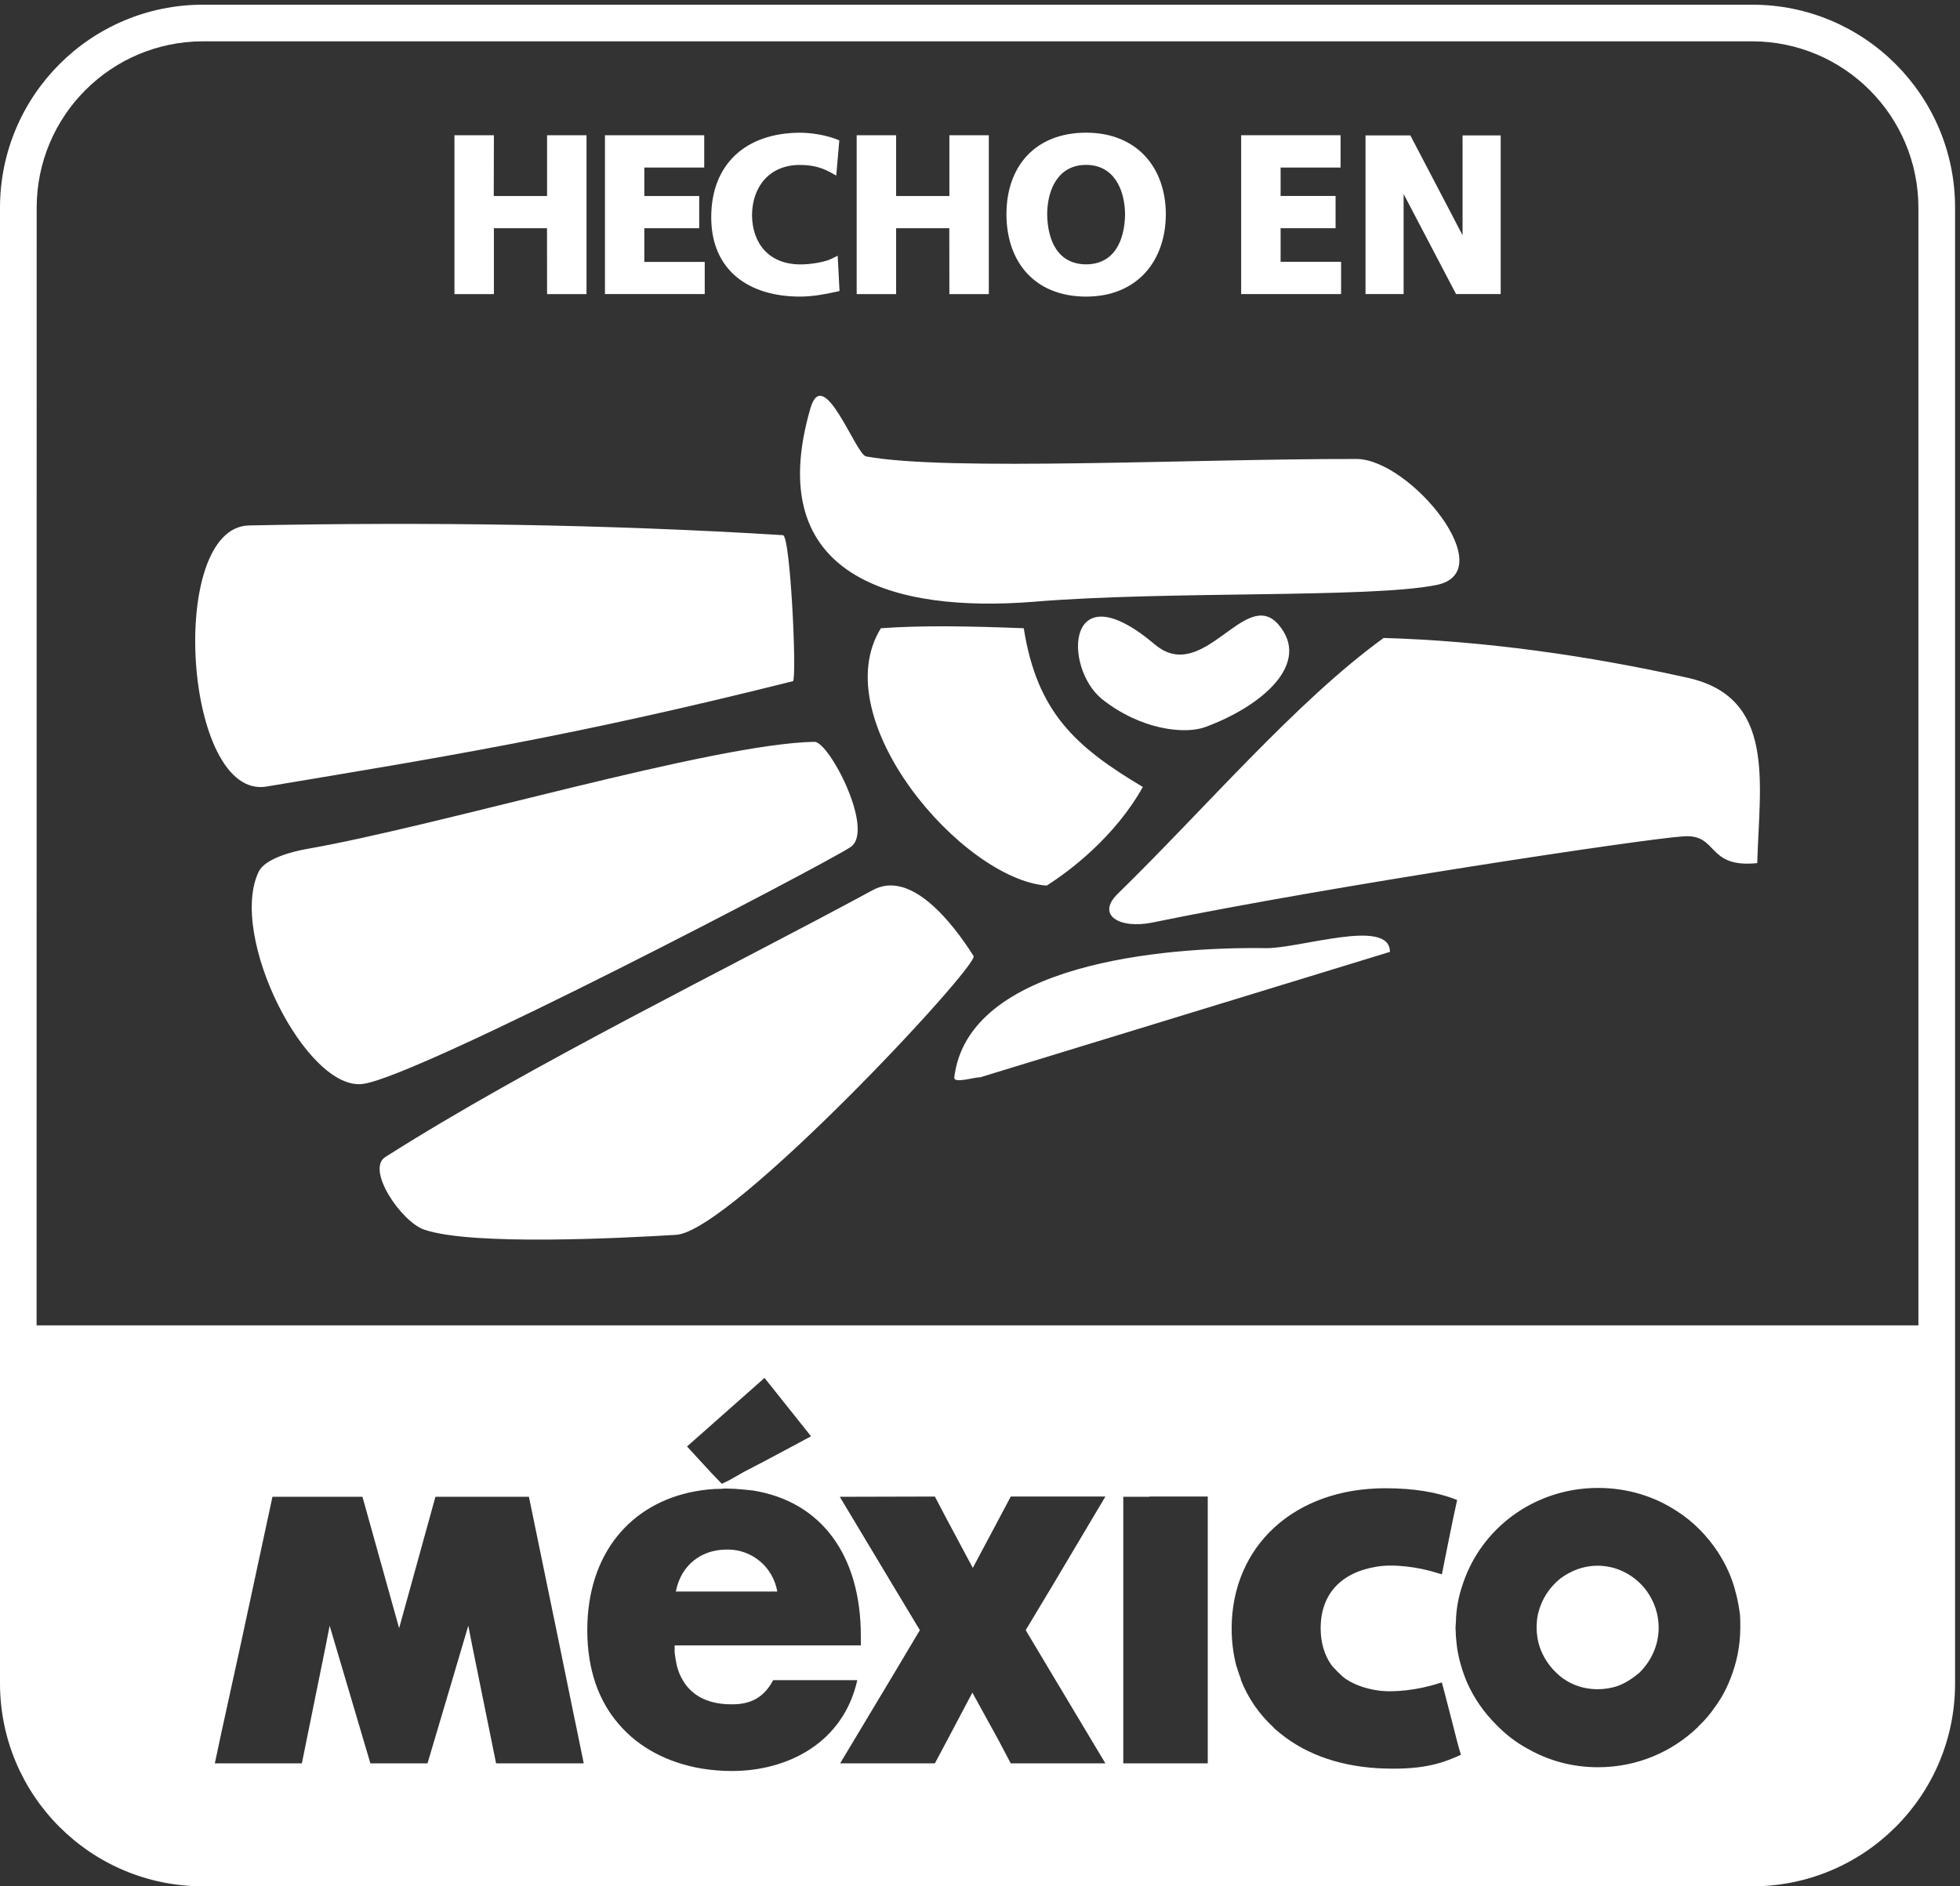 <?xml version="1.0" encoding="UTF-8"?>
<svg width="278.81" height="268.37" version="1.1" viewBox="0 0 278.81 268.37" xmlns="http://www.w3.org/2000/svg">
 <rect x="0" y="0" width="278.81" height="268.37" fill="#333333" stroke="none"/>
 <path transform="matrix(.133 0 0 -.133 0 268.37)" d="m490.7 1868.6h33.008v-64.92h65.977v64.92h33.125v-160.7h-33.125v70.47h-65.977v-70.47h-33.008v160.7" style="fill:#fff"/>
 <path transform="matrix(.133 0 0 -.133 0 268.37)" d="m594.3 1782.8v-70.35h23.828v151.44h-23.828v-64.88h-75.156v64.88h-23.868l-0.078-151.44h23.946v70.35h75.156zm28.437-79.57h-37.617l-0.078 70.47h-56.797v-70.47h-42.187v169.92h42.187l-0.156-65.04h57.031v65.04h42.188v-169.92h-4.571" style="fill:#fff"/>
 <path transform="matrix(.133 0 0 -.133 0 268.37)" d="m651.56 1868.6h97.226v-25.31h-64.219v-39.61h58.711v-25.31h-58.711v-45.16h64.688v-25.31h-97.695v160.7" style="fill:#fff"/>
 <path transform="matrix(.133 0 0 -.133 0 268.37)" d="m656.13 1712.3h88.515v16.29h-64.648v54.22l58.789 0.08v16.13h-58.789v48.75h64.141v16.13h-88.008v-151.6zm-9.102-9.06v169.92h106.17v-34.57h-64.062v-30.47h58.711v-34.41h-58.711v-36.1h64.609v-34.37h-106.72" style="fill:#fff"/>
 <path transform="matrix(.133 0 0 -.133 0 268.37)" d="m893.2 1710.2c-12.07-2.77-25.078-5.08-37.617-5.08-53.281 0-90.273 26.02-90.273 80.36 0 54.96 34.375 85.86 90.273 85.86 10.937 0 25.312-2.08 37.305-6.65l-2.305-27.14c-12.539 6.87-23.828 8.47-35.625 8.47-33.945 0-55.273-25.27-55.273-58.24 0-32.73 20.82-57.34 55.898-57.34 13.008 0 28.359 2.77 36.172 6.68l1.445-26.92" style="fill:#fff"/>
 <path transform="matrix(.133 0 0 -.133 0 268.37)" d="m769.88 1785.4c0.312-51.84 33.789-75.28 85.703-75.82 10.781 0 21.953 1.83 32.773 4.14l-0.898 16.71c-8.945-2.89-21.016-4.57-31.875-4.64-37.461 0.07-60.313 27.3-60.391 61.83 0.078 34.92 23.243 62.93 59.688 62.93 10.312 0 20.742-1.25 31.64-6.05l1.485 16.99c-10.625 3.59-23.086 5.19-32.422 5.19-54.141-0.46-85.234-28.43-85.703-81.28zm-9.18 0c0 57.18 37.305 90.31 94.883 90.43 11.445 0 26.211-2.11 38.906-6.88l3.203-1.29-0.312-3.44-2.969-34.18-6.172 3.36c-11.719 6.45-21.953 7.97-33.359 7.97-31.485-0.23-50.274-22.69-50.586-53.75 0.391-30.66 18.476-52.42 51.289-52.65 12.305-0.08 27.578 2.81 34.102 6.17l6.171 3.12 0.469-6.95 1.367-26.91-4.492-0.28 4.492 0.28 0.235-3.87-3.75-0.86c-12.305-2.74-25.508-5.12-38.594-5.12-54.57 0-94.883 27.97-94.883 84.85" style="fill:#fff"/>
 <path transform="matrix(.133 0 0 -.133 0 268.37)" d="m920.94 1868.6h32.968v-64.92h66.094v64.92h32.97v-160.7h-32.97v70.47h-66.094v-70.47h-32.968v160.7" style="fill:#fff"/>
 <path transform="matrix(.133 0 0 -.133 0 268.37)" d="m1024.5 1782.8-0.08-70.51h23.99v151.68h-23.91v-64.96h-75.155l-0.078 64.88h-23.75v-151.6h23.828v70.51h75.155zm28.44-79.57h-37.54l-0.08 70.47h-56.873v-70.47h-42.188v169.92h42.188v-65.04h56.953v65.04h42.19v-169.92h-4.65" style="fill:#fff"/>
 <path transform="matrix(.133 0 0 -.133 0 268.37)" d="m1161.7 1730.4c33.71 0 46.25 29.22 46.25 58.28 0 28.28-13.48 57.3-46.25 57.3-32.81 0-46.25-29.02-46.25-57.3 0-29.06 12.54-58.28 46.25-58.28zm0 140.9c51.68 0 80.62-34.11 80.62-82.62 0-48.63-28.47-83.6-80.62-83.6-52.81 0-80.66 34.34-80.66 83.6 0 49.29 28.36 82.62 80.66 82.62" style="fill:#fff"/>
 <path transform="matrix(.133 0 0 -.133 0 268.37)" d="m1110.9 1788.7c0 29.33 14.53 61.91 50.78 61.91 36.21 0 50.74-32.58 50.74-61.91 0-29.85-13.67-62.85-50.74-62.85v9.18c30.2 0.15 41.21 25.5 41.64 53.67-0.35 27.26-12.46 52.73-41.64 52.73-29.45 0-41.45-25.47-41.68-52.73 0.39-28.17 11.33-53.52 41.68-53.67v-9.18c-37.23 0-50.78 33-50.78 62.85zm-34.45 0c0 51.05 30.66 87.15 85.23 87.19v-9.07c-50.16-0.54-75.7-30.66-76.05-78.12 0.35-47.58 25.5-78.67 76.05-79.06 49.77 0.39 75.59 32.18 76.05 79.06-0.46 46.76-26.68 77.73-76.05 78.12v9.07c53.91-0.04 85.08-36.84 85.23-87.19-0.15-50.39-30.89-88.09-85.23-88.17-55.12 0.08-85.23 37.15-85.23 88.17" style="fill:#fff"/>
 <path transform="matrix(.133 0 0 -.133 0 268.37)" d="m1332.2 1868.6h97.15v-25.31h-64.14v-39.61h58.71v-25.31h-58.71v-45.16h64.61v-25.31h-97.62v160.7" style="fill:#fff"/>
 <path transform="matrix(.133 0 0 -.133 0 268.37)" d="m1336.7 1712.3h88.55v16.21h-64.68v54.38h58.71v16.13h-58.71v48.67h64.14v16.21h-88.01v-151.6zm-9.22-9.06v169.92h106.33v-34.57h-64.14v-30.39h58.79v-34.49h-58.79v-35.94h64.69v-34.53h-106.88" style="fill:#fff"/>
 <path transform="matrix(.133 0 0 -.133 0 268.37)" d="m1465.2 1868.6h40.58l62.7-120.19h0.54v120.19h31.57v-160.7h-40.35l-62.93 120.15h-0.55v-120.15h-31.56v160.7" style="fill:#fff"/>
 <path transform="matrix(.133 0 0 -.133 0 268.37)" d="m1496.7 1832.5h3.24l62.97-120.2h32.97v151.6h-22.5v-120.15h-7.85l-62.54 120.15h-33.24v-151.6h22.38v120.2h4.57zm103.83-129.26h-43.21l-56.09 107.07v-107.07h-40.74v169.76h47.93l55.86-106.79v106.79h40.78v-169.76h-4.53" style="fill:#fff"/>
 <path transform="matrix(.133 0 0 -.133 0 268.37)" d="m723.44 696.91c-58.243-3.512-218.63-11.91-269.69 5.512-24.609 8.398-62.852 64.687-41.445 77.808 154.57 98.321 369.69 203.28 520.82 285.23 41.289 23.01 86.485-36.05 108.16-70.312 6.29-9.796-258.67-294.1-317.85-298.24zm-335 161.45c-60.469-8.558-144.92 158.43-111.68 227.14 6.953 14.03 36.25 21.45 50.625 24.03 142.58 24.76 434.73 112.73 543.67 114.76 15.82 0.35 65.508-95.7 38.32-112.81-27.539-18.24-460.23-244.69-520.94-253.12zm660.04 7.071c-7.19 0-28.87-7.071-27.82 0 14.85 121.52 223.44 139.53 331.8 138.16 36.21-1.21 134.14 33.24 134.14-4.02-146.09-44.648-292.11-89.531-438.12-134.14zm184.25 165.58c-35.23-7.26-60.7 7.78-37.3 30.67 92.58 90.27 190.51 205.62 284.45 273.71 108.71-3.21 219.5-19.03 325.2-42.62 94.49-21.06 76.83-111.99 74.37-198.24-55.04-5.63-40.97 31.56-79.25 28.59-38.44-2.19-377.66-53.12-567.47-92.11zm-113.28 39.45c-90.15 6.65-237.61 178.01-177.3 275.32 45.118 3.2 94.102 2.26 152.81 0 14.22-90.28 55.82-127.15 127.38-169.81-30.27-53.86-78.51-90.08-102.89-105.51zm-834.33 105.98c-88.476-14.92-106.88 277.27-18.828 279.3 187.7 3.79 380.55 1.37 571.13-10.39 8.164-0.78 15.078-155.2 10.625-156.21-235.47-59.1-377.5-81.72-562.93-112.7zm1003.9 63.6c-21.17-7.78-68.24-3.56-110.54 30.07-41.64 34.07-38.6 138.99 56.76 58.25 51.95-43.64 96.6 62.3 132.07 21.4 35.46-41.01-16.22-86.83-78.29-109.72zm-183.98 134.02c-147.27-11.64-291.21 25.39-238.12 207.46 14.063 47.07 48.281-49.69 59.297-51.91 87.068-16.22 350.9-2.43 525.2-2.78 57.11-0.82 155.51-120.58 84.92-134.8-71.09-14.34-288.13-6.02-431.29-17.97" style="fill-rule:evenodd;fill:#fff"/>
 <path transform="matrix(.133 0 0 -.133 0 268.37)" d="m1708.8 342.97c-3.7 0-7.32-0.326-10.84-0.938-3.519-0.612-6.946-1.508-10.254-2.666s-6.5-2.567-9.566-4.204c-3.066-1.637-5.997-3.502-8.789-5.552-3.32-2.627-6.395-5.541-9.17-8.701-2.775-3.16-5.258-6.57-7.412-10.195-2.154-3.626-3.977-7.46-5.435-11.484-1.457-4.024-2.552-8.229-3.237-12.583-0.31-3.051-0.615-6.488-0.615-9.917 0-3.75 0.311-7.506 1.011-11.616 0.49-2.889 1.203-5.739 2.109-8.525s2.004-5.506 3.281-8.145c1.277-2.639 2.734-5.198 4.336-7.646 1.602-2.449 3.347-4.787 5.229-7.002 1.02-0.937 1.765-2.309 3.135-3.398 2.89-3.095 6.082-5.861 9.521-8.276 3.44-2.415 7.124-4.48 11.03-6.152 3.906-1.673 8.03-2.956 12.319-3.823s8.755-1.318 13.345-1.318c3.595 0 7.276 0.294 10.913 0.879s7.22 1.452 10.635 2.622c4.24 1.586 8.247 3.667 12.041 6.05 3.794 2.383 7.375 5.074 10.81 7.91 3.165 3.095 6.053 6.476 8.599 10.107s4.751 7.512 6.562 11.602c1.811 4.089 3.227 8.379 4.189 12.847 0.963 4.468 1.48 9.119 1.48 13.887 0 3.67-0.303 7.253-0.879 10.737s-1.426 6.868-2.519 10.137-2.432 6.411-3.984 9.434-3.321 5.927-5.273 8.672c-2.265 3.125-4.811 6.046-7.588 8.73-2.777 2.685-5.786 5.122-8.994 7.295-3.208 2.173-6.608 4.078-10.166 5.669-3.558 1.591-7.276 2.871-11.104 3.809-2.385 0.525-4.867 0.966-7.354 1.274-2.486 0.308-4.968 0.483-7.368 0.483z" style="fill:#fff"/>
 <path transform="matrix(.133 0 0 -.133 0 268.37)" d="m778.48 360.24c-2.91 0-5.708-0.147-8.467-0.454-2.759-0.307-5.483-0.785-8.218-1.465-2.432-0.64-4.781-1.435-7.061-2.373-2.28-0.938-4.487-2.021-6.592-3.252-2.104-1.232-4.114-2.611-6.021-4.131-1.906-1.52-3.706-3.176-5.391-4.981-1.685-1.804-3.248-3.746-4.688-5.83-1.44-2.084-2.754-4.306-3.926-6.665-1.172-2.359-2.21-4.856-3.091-7.485-0.881-2.629-1.602-5.396-2.168-8.291h108.52c-0.601 3.369-1.49 6.597-2.622 9.668-1.132 3.071-2.513 5.978-4.116 8.716s-3.421 5.307-5.435 7.676c-2.014 2.369-4.227 4.539-6.592 6.504s-4.889 3.717-7.544 5.244c-2.655 1.527-5.436 2.829-8.32 3.882s-5.866 1.858-8.921 2.402c-3.055 0.544-6.182 0.835-9.346 0.835z" style="fill:#fff"/>
 <path transform="matrix(.133 0 0 -.133 0 268.37)" d="m217.19 2012.8c-120.04 0-217.04-97.195-217.19-217.08v-1578.8c0.156-119.88 97.153-216.94 217.19-216.94h1656.9c119.81 0 216.96 97.065 216.96 216.94v1578.8c0 119.88-97.148 217.08-216.96 217.08h-1656.9zm0-39.185h1656.9c98.16-0.16 177.58-79.651 177.74-177.89v-1195.7h-2012.7l0.088 1195.7c0.156 98.24 79.57 177.73 177.89 177.89zm600.5-1429.8 49.775-62.432-49.072-26.25-22.178-11.528-16.333-9.258-7.852-3.794-10.972 11.382-26.25 28.55 82.881 73.33zm891.56-117.67c7.753 0 15.38-0.549 22.822-1.626 7.442-1.077 14.707-2.671 21.753-4.761 7.046-2.09 13.87-4.68 20.434-7.72 6.565-3.039 12.87-6.533 18.867-10.459 4.433-2.802 8.695-5.868 12.774-9.155 4.079-3.287 7.974-6.795 11.675-10.503 3.701-3.708 7.205-7.611 10.503-11.675s6.388-8.287 9.258-12.642c2.17-3.33 4.214-6.748 6.123-10.239s3.685-7.065 5.303-10.708c1.618-3.643 3.082-7.362 4.38-11.147 1.298-3.785 2.422-7.626 3.369-11.543 1.055-3.75 1.909-7.676 2.637-11.646 0.728-3.969 1.339-7.986 1.904-11.909 0.28-4.059 0.278-8.827 0.278-13.667 0-4.845-0.243-9.619-0.703-14.312s-1.135-9.312-2.036-13.872c-0.901-4.561-2.03-9.057-3.354-13.506s-2.855-8.854-4.585-13.213c-2.145-5.504-4.565-10.767-7.324-15.82-2.759-5.054-5.856-9.888-9.316-14.517-2.38-3.595-5.006-7.013-7.822-10.298-2.816-3.285-5.82-6.442-8.965-9.507-0.28-0.282-0.931-0.674-1.201-1.377-3.458-3.325-7.07-6.484-10.825-9.477-3.755-2.993-7.66-5.815-11.689-8.452s-8.185-5.096-12.466-7.354c-4.281-2.258-8.689-4.313-13.198-6.167-4.509-1.854-9.128-3.51-13.843-4.936-4.715-1.427-9.516-2.628-14.414-3.603-4.898-0.975-9.883-1.712-14.941-2.212-5.058-0.5-10.2-0.762-15.396-0.762-6.838 0-13.541 0.43-20.098 1.274-6.556 0.844-12.962 2.103-19.204 3.75s-12.312 3.687-18.208 6.094-11.621 5.181-17.139 8.306c-3.272 1.728-6.446 3.592-9.521 5.581-3.076 1.989-6.043 4.098-8.921 6.314-5.756 4.432-11.124 9.28-16.084 14.414-3.243 3.243-6.331 6.612-9.258 10.107-2.926 3.496-5.683 7.123-8.276 10.869s-5.023 7.622-7.266 11.616c-2.243 3.994-4.307 8.108-6.182 12.349-2.575 6.048-4.707 12.036-6.46 18.091-1.752 6.055-3.125 12.171-4.16 18.501-0.35 4.063-1.019 8.13-1.289 12.349 0 3.321-0.425 6.723-0.425 9.771 0 2.031 0.425 4.454 0.425 6.562 0.135 6.639 0.815 13.179 1.963 19.57 1.147 6.391 2.77 12.622 4.805 18.618 1.01 3.051 2.094 6.493 3.384 9.536 1.367 3.494 2.86 6.925 4.482 10.283 1.622 3.358 3.379 6.647 5.244 9.858 3.731 6.422 7.935 12.527 12.568 18.296 4.634 5.769 9.688 11.188 15.132 16.216 5.444 5.027 11.271 9.674 17.432 13.872 6.161 4.198 12.668 7.955 19.453 11.235 3.393 1.64 6.854 3.161 10.386 4.556s7.123 2.656 10.781 3.794c3.658 1.137 7.374 2.148 11.148 3.018 3.774 0.87 7.607 1.607 11.484 2.197 3.878 0.591 7.807 1.032 11.777 1.333 3.97 0.301 7.976 0.454 12.026 0.454zm-227.53-0.337c7.52 0 14.766-0.262 21.724-0.776s13.628-1.289 20.024-2.329c6.396-1.04 12.519-2.347 18.354-3.926 5.835-1.579 11.38-3.422 16.655-5.552-3.4-14.301-16.333-79.526-16.333-79.526l-3.398 0.996c-5.468 1.808-11.267 3.362-17.168 4.614-5.901 1.252-11.897 2.202-17.739 2.842-5.843 0.64-11.54 0.966-16.831 0.938-5.291-0.028-10.181-0.404-14.429-1.157-4.829-0.766-9.383-1.802-13.667-3.106-4.284-1.303-8.29-2.882-12.012-4.702-3.722-1.82-7.17-3.893-10.313-6.211-3.143-2.318-5.992-4.88-8.54-7.676-2.548-2.795-4.788-5.814-6.724-9.067-1.936-3.253-3.556-6.739-4.863-10.43-1.307-3.691-2.297-7.595-2.959-11.704-0.662-4.109-0.996-8.413-0.996-12.92 0-3.934 0.257-7.715 0.762-11.338s1.258-7.097 2.241-10.4c0.984-3.303 2.196-6.444 3.633-9.419 1.437-2.975 3.101-5.785 4.966-8.423 0.195-0.311 2.92-3.368 6.196-6.694 3.276-3.326 7.092-6.921 9.492-8.306 2.217-1.465 4.586-2.807 7.09-4.043s5.156-2.356 7.925-3.354c2.769-0.998 5.66-1.884 8.672-2.637 3.011-0.752 6.143-1.377 9.375-1.875 4.18-0.684 9.014-1.009 14.268-0.996 5.253 0.013 10.918 0.366 16.743 1.025 5.826 0.659 11.813 1.632 17.71 2.886s11.7 2.788 17.168 4.585l3.398 0.908s5.745-21.411 10.825-41.572c3.79-15.312 7.575-29.684 9.565-35.786-4.335-1.952-8.837-3.922-13.843-5.771-5.005-1.849-10.505-3.576-16.816-5.01-6.311-1.433-13.442-2.578-21.694-3.281-4.126-0.352-8.526-0.593-13.257-0.703-4.731-0.11-9.79-0.097-15.205 0.073-5.674 0.138-11.233 0.468-16.685 0.981-5.451 0.513-10.795 1.216-16.011 2.095-5.216 0.879-10.311 1.944-15.278 3.179s-9.811 2.638-14.517 4.219c-4.706 1.581-9.28 3.342-13.711 5.259-4.431 1.917-8.717 3.997-12.861 6.24s-8.139 4.647-11.982 7.207c-3.844 2.56-7.53 5.278-11.06 8.145l-7.236 6.035v0.396c-3.817 3.478-7.456 7.18-10.884 11.089s-6.649 8.022-9.639 12.349c-2.99 4.326-5.742 8.865-8.247 13.594-2.505 4.729-4.751 9.648-6.724 14.766h0.381c-1.68 3.671-4.846 14.378-5.156 15-1.505 5.939-2.704 12.266-3.53 18.794-0.826 6.528-1.274 13.258-1.274 20.039v1.055c0.027 5.46 0.303 10.817 0.835 16.069 0.532 5.253 1.323 10.397 2.344 15.425 1.021 5.028 2.272 9.936 3.765 14.722s3.223 9.45 5.171 13.975c1.948 4.525 4.117 8.908 6.504 13.154 2.387 4.246 4.984 8.355 7.793 12.305 2.809 3.95 5.838 7.746 9.053 11.382s6.622 7.112 10.225 10.415 7.392 6.436 11.367 9.39 8.135 5.721 12.466 8.306c4.331 2.585 8.836 4.979 13.506 7.178 4.669 2.199 9.496 4.211 14.487 6.006 4.991 1.795 10.143 3.373 15.439 4.746s10.748 2.538 16.333 3.472c5.586 0.933 11.31 1.634 17.168 2.109 5.858 0.476 11.846 0.732 17.959 0.732zm-705.35-0.322c2.813 0 6.206-0.278 9.331-0.278 6.719-0.472 13.285-1.088 19.731-1.831 4.58-0.738 9.041-1.647 13.374-2.739s8.532-2.37 12.612-3.809c4.081-1.438 8.042-3.043 11.865-4.819 3.823-1.776 7.514-3.711 11.074-5.815s6.991-4.372 10.283-6.797c3.292-2.425 6.444-5.013 9.463-7.749 3.019-2.736 5.902-5.619 8.643-8.657 2.741-3.038 5.35-6.233 7.808-9.565s4.76-6.812 6.929-10.43c2.168-3.618 4.19-7.37 6.064-11.265 1.874-3.894 3.611-7.923 5.186-12.085 1.575-4.162 2.992-8.455 4.263-12.876 1.27-4.421 2.394-8.981 3.354-13.652 0.961-4.672 1.757-9.457 2.402-14.37 0.646-4.914 1.139-9.956 1.465-15.103 0.325-5.147 0.483-10.405 0.483-15.776v-10.195h-135-23.628-40.503v-7.5c0.742-6.128 1.675-11.642 3.003-16.685 1.055-3.36 2.339-6.866 4.175-10.269 1.191-2.349 2.519-4.556 3.984-6.621 1.465-2.065 3.072-3.993 4.805-5.771 1.732-1.779 3.603-3.403 5.596-4.893 1.993-1.489 4.11-2.846 6.357-4.043s4.624-2.247 7.119-3.149c2.495-0.902 5.101-1.651 7.837-2.256s5.599-1.059 8.569-1.362c2.97-0.304 6.06-0.454 9.258-0.454h1.055c4.844 0 9.358 0.447 13.579 1.406 2.11 0.48 4.149 1.085 6.108 1.831 1.959 0.746 3.844 1.622 5.654 2.651s3.55 2.215 5.215 3.545c1.665 1.33 3.253 2.804 4.775 4.453 1.522 1.649 2.969 3.464 4.351 5.449 1.382 1.985 2.695 4.151 3.94 6.489h89.971c-0.938-4.175-2.055-8.208-3.325-12.1-1.27-3.892-2.695-7.653-4.277-11.265-1.582-3.611-3.312-7.081-5.186-10.415-1.873-3.334-3.891-6.52-6.035-9.58-2.144-3.06-4.418-5.986-6.811-8.774-2.394-2.788-4.906-5.449-7.529-7.969-2.623-2.52-5.357-4.909-8.188-7.163-2.832-2.255-5.77-4.365-8.789-6.357-3.019-1.992-6.13-3.863-9.316-5.596s-6.438-3.328-9.771-4.805c-6.666-2.953-13.615-5.394-20.742-7.339-7.127-1.945-14.447-3.405-21.87-4.365-7.423-0.96-14.946-1.421-22.5-1.421-5.449 0-10.898 0.236-16.304 0.688s-10.767 1.108-16.04 1.948c-4.438 0.767-8.806 1.686-13.096 2.754-4.29 1.068-8.504 2.293-12.627 3.662-4.123 1.369-8.148 2.884-12.085 4.556-3.937 1.671-7.782 3.49-11.514 5.464-3.732 1.974-7.361 4.109-10.869 6.387-3.508 2.278-6.9 4.698-10.166 7.28s-6.4 5.33-9.404 8.218c-3.005 2.887-5.874 5.918-8.599 9.111-2.686 3.077-5.226 6.293-7.617 9.653s-4.638 6.862-6.724 10.503c-2.086 3.641-4.018 7.418-5.786 11.338-1.768 3.92-3.367 7.991-4.805 12.188-1.438 4.197-2.712 8.522-3.809 12.993s-2.011 9.084-2.754 13.828c-0.743 4.744-1.307 9.62-1.685 14.634-0.377 5.014-0.571 10.171-0.571 15.454 0 5.139 0.183 10.161 0.542 15.073 0.359 4.912 0.892 9.706 1.597 14.385 0.705 4.679 1.583 9.242 2.622 13.682 1.039 4.44 2.243 8.755 3.603 12.949 1.361 4.194 2.871 8.273 4.541 12.217s3.497 7.754 5.464 11.44c1.967 3.687 4.076 7.24 6.328 10.664 2.252 3.424 4.653 6.718 7.178 9.873s5.183 6.173 7.969 9.053c2.785 2.88 5.697 5.618 8.73 8.218s6.179 5.055 9.448 7.368c3.27 2.313 6.658 4.484 10.151 6.504 3.493 2.02 7.091 3.888 10.796 5.61 3.705 1.722 7.522 3.299 11.426 4.717 3.904 1.418 7.907 2.687 11.997 3.794 4.09 1.107 8.259 2.051 12.524 2.842 4.59 0.862 9.287 1.563 14.106 2.051 4.819 0.488 9.766 0.762 14.883 0.762 1.367 0.278 2.696 0.278 4.336 0.278zm223.52-8.555 13.242-25.195 27.334-51.138 27.231 51.138 13.359 25.195h96.138 5.083l-55.898-94.058-29.341-48.867 28.315-47.388 56.924-95.112h-101.22l-13.359 25.298-27.7 50.391-26.865-50.845-13.242-24.844h-101.34l57.041 95.112 28.242 47.388-29.385 48.867-56.25 93.794 101.69 0.264zm229.5 0h62.373v-226.8-58.623h-90.352v285.16h27.978v0.264zm-937.98-0.264h96.255l39.214-140.55 38.833 140.55h100l32.417-157.28 14.575-71.323 4.805-23.159 6.826-33.398h-93.75l-25.928 127.88-3.794 19.38-21.753-73.55-21.885-73.711h-61.084l-21.797 73.711-21.768 73.55-3.779-19.38-25.942-127.88h-93.091l7.119 33.398 5.068 23.159 15.469 70.635 33.984 157.97z" style="fill:#fff"/>
</svg>
